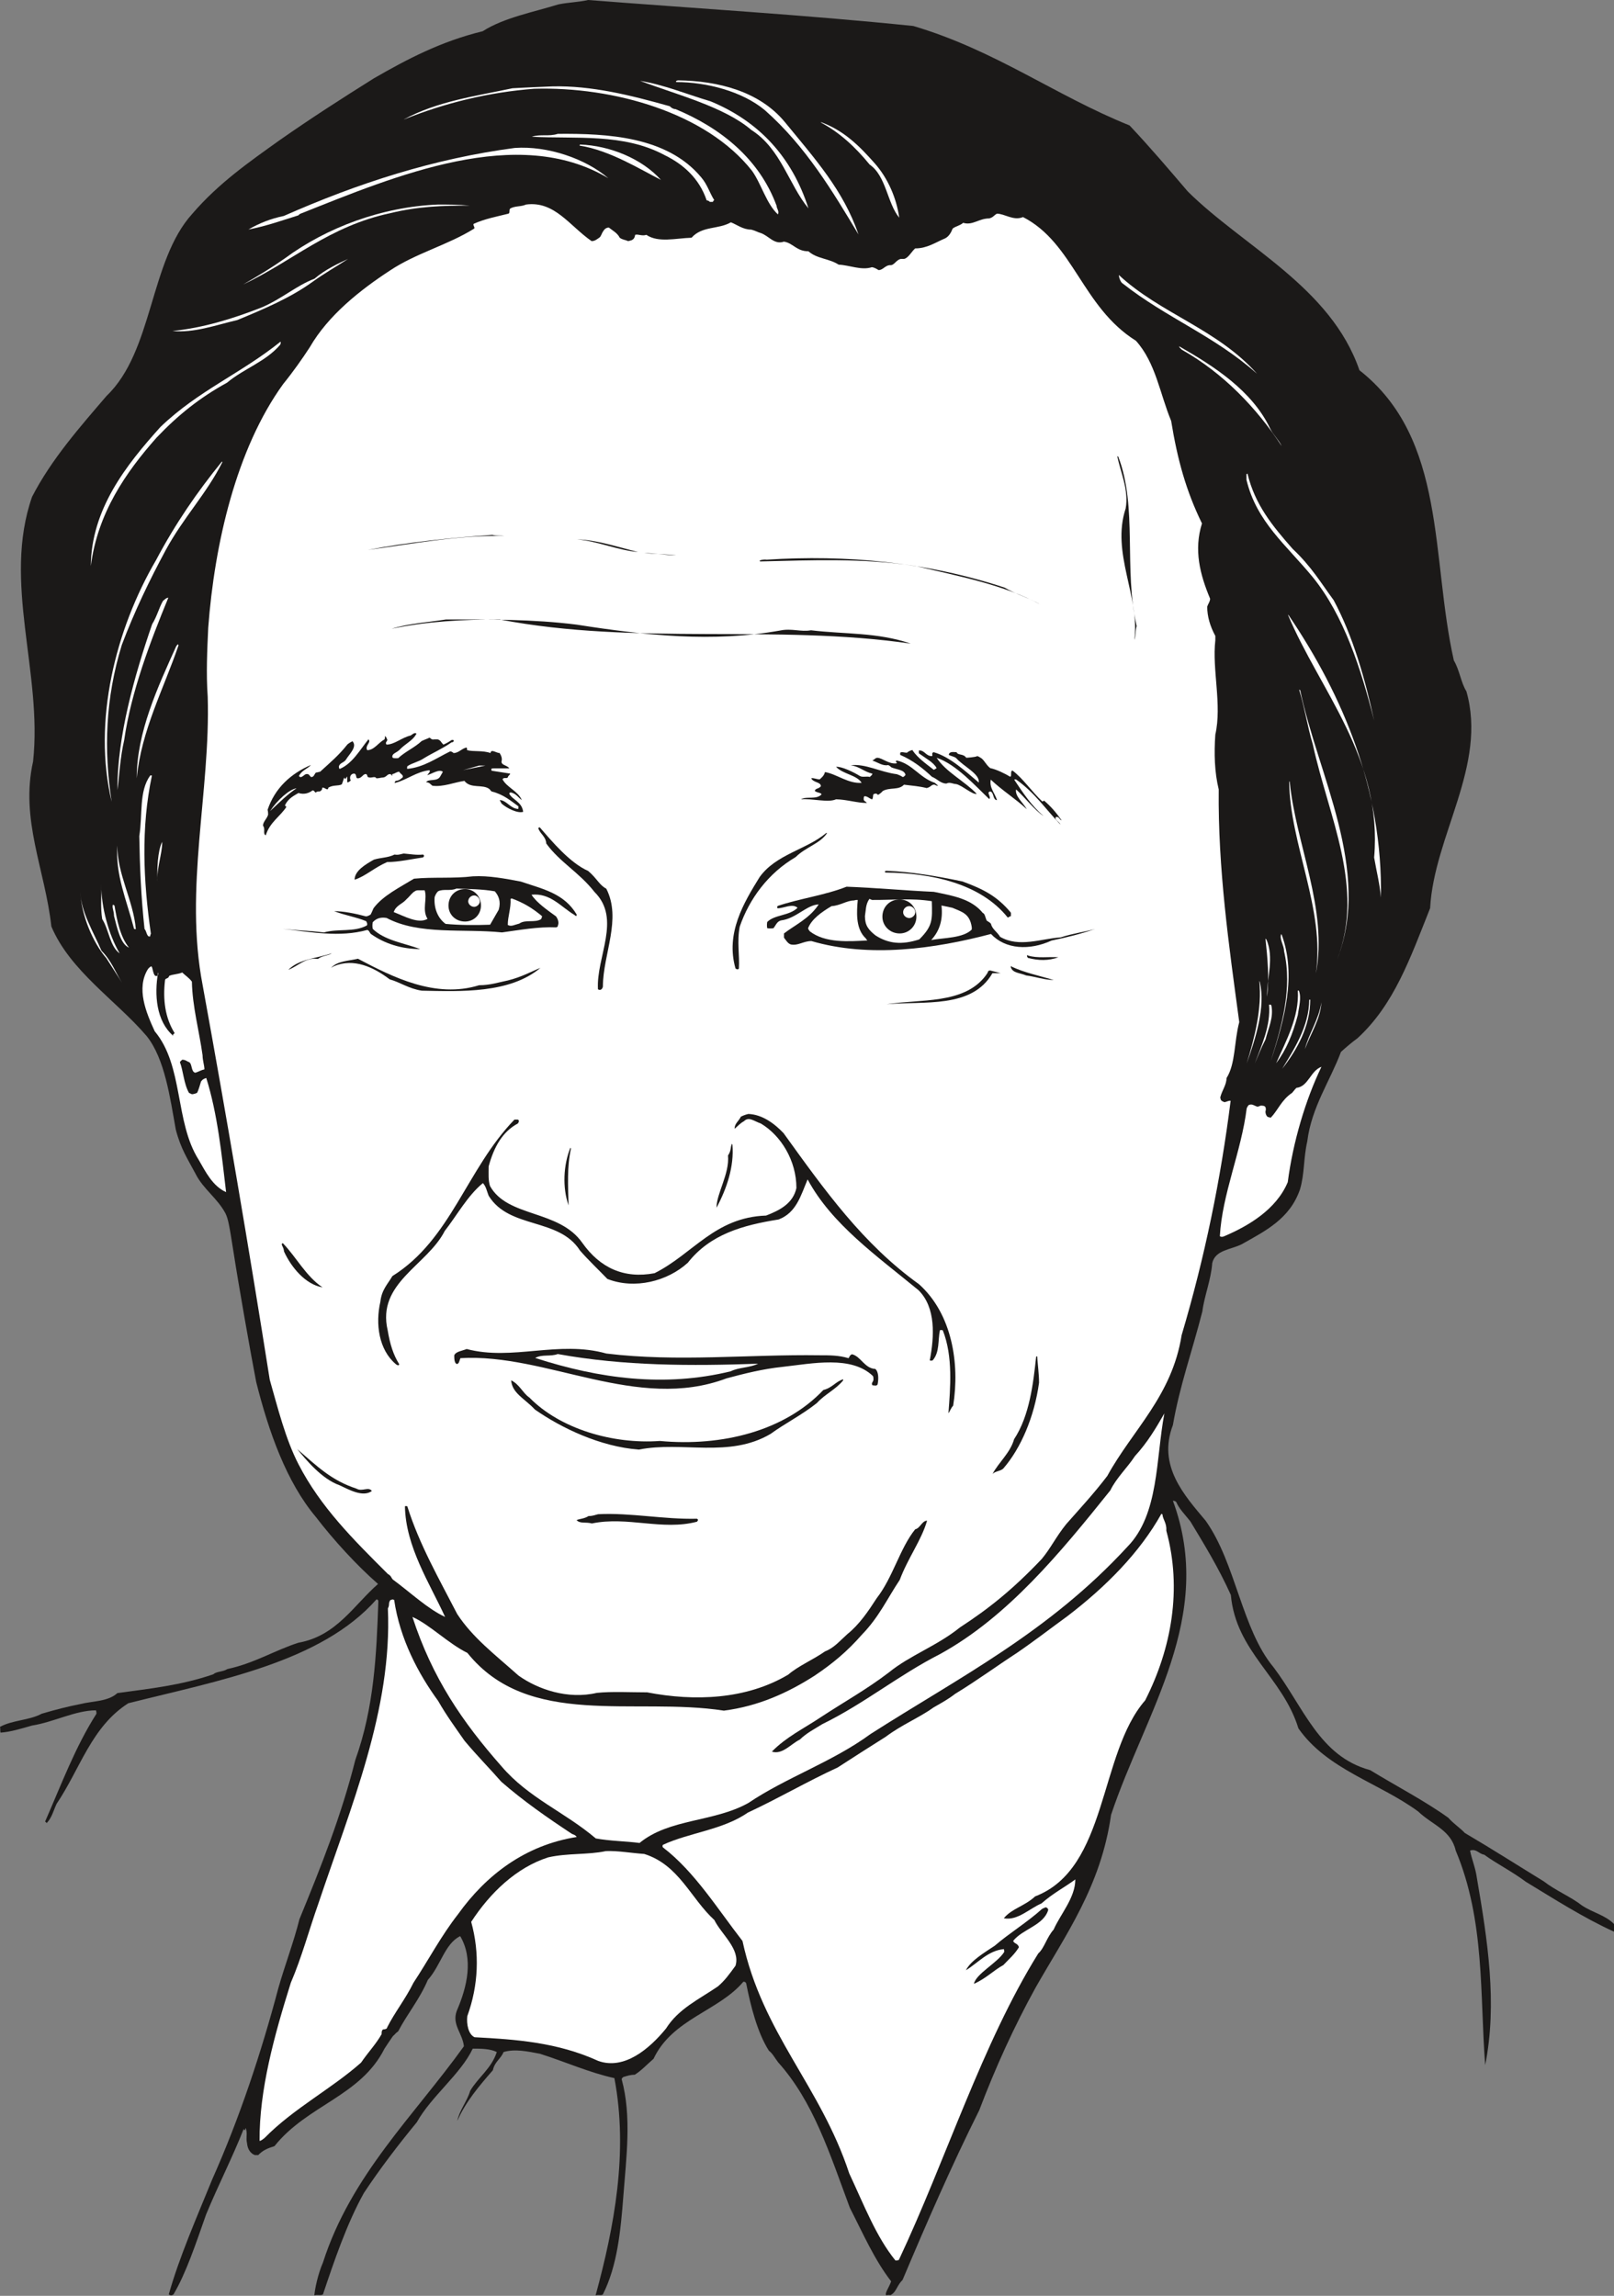 <svg xmlns="http://www.w3.org/2000/svg" xml:space="preserve" width="593.839" height="844.611" fill-rule="evenodd" stroke-linejoin="round" stroke-width="28.222" preserveAspectRatio="xMidYMid" version="1.2" viewBox="0 0 15712 22347"><rect x="0" y="0" width="15712" height="22347" fill="#808080" stroke="none"/><defs class="ClipPathGroup"><clipPath id="a" clipPathUnits="userSpaceOnUse"><path d="M0 0h15712v22347H0z"/></clipPath></defs><g class="SlideGroup"><g class="Slide" clip-path="url(#a)"><g class="Page"><g class="com.sun.star.drawing.ClosedBezierShape"><path fill="none" d="M0 0h15714v22344H0z" class="BoundingBox"/><path fill="#1B1918" d="M5725 0c1059 83 2105 144 3166 253 805 239 1376 674 2105 968 208 221 389 435 567 643 543 538 1392 929 1671 1740 853 670 693 1821 919 2825 56 94 69 216 122 300 206 721-315 1405-353 2111-195 490-350 937-706 1265-61 45-112 89-162 134-105 282-287 539-328 871-38 168-25 313-71 468-99 287-338 404-567 533-106 54-256 54-287 183-12 165-78 323-96 470-99 389-221 724-287 1107-153 399 114 686 320 933 294 416 350 1054 660 1425 295 391 445 867 940 1001 254 155 533 300 760 463 60 66 116 99 162 149 272 160 506 310 767 470 122 94 264 150 371 234 104 71 229 94 315 183v74c-297-135-582-318-859-486-139-104-276-170-406-264-51-7-76-61-137-40 15 83 53 167 66 266 104 605 201 1222 81 1822-53-679 0-1405-287-2088-46-201-228-249-366-381-383-280-884-407-1165-808-153-499-608-745-658-1299-120-267-264-500-394-716-56-71-109-122-137-188-5-5-13-13-33-13 416 1128-267 2055-602 3057-99 698-442 1166-737 1686-206 374-388 772-546 1189-269 538-510 1092-747 1653-50 46-63 117-106 140-10 15-28 0-51 10-23-15 28-81 46-137-163-211-272-462-402-716-198-533-355-1034-699-1417-38-51-51-82-89-112-112-175-178-437-221-655-8-16-13-16-28-16-239 285-691 361-874 750-76 66-114 111-183 155-43 0-76 12-111 22-6 5-16 11-16 23 99 361 44 765 16 1138-26 338-59 678-199 955-17 15-40 0-71 10 181-665 320-1392 183-2115-246-54-467-155-724-237-122-23-244-50-355-17-26 66-87 94-104 177-135 155-267 310-346 493 18-99 97-193 125-292 76-130 208-218 259-378-66-33-155-33-234-33-117 248-404 464-544 716-182 221-360 454-515 688-168 300-295 678-399 988-23 15-51 0-84 10 5-61 33-203 84-320 272-851 892-1435 1372-2105-13-127-120-211-69-346 102-236 163-505 33-726-150 73-188 284-315 426-84 196-201 331-289 501-28 18-33 33-51 46-26 38-56 81-82 122-233 464-751 548-1071 949-66 21-112 39-158 87h-33c-43-15-71-59-76-114-13-56 5-89-10-140-3-33-8 38-23 0-112 284-244 538-366 833-101 287-195 571-317 777-13 10-28 15-46 0 101-360 274-754 424-1122 264-592 475-1227 643-1860 61-216 150-449 205-670 211-513 407-1006 544-1550 183-511 206-1024 224-1540 0-15-3-20-18-23-539 612-1537 790-2416 1011-360 230-467 636-698 979-33 71-46 135-97 188-5-10-15-15-15-15 160-366 295-729 500-1050 0-8 0-18-5-33-200 0-411 115-622 148-97 28-211 63-307 69-5-18 0-39-5-56 121-67 284-62 406-128 140-41 249-69 376-94 124-31 269-23 361-107 312-43 617-74 934-183 28-28 94-23 137-51 262-56 463-183 691-256 371-66 539-366 775-572-203-177-432-426-605-652-287-341-459-829-581-1314-56-287-178-985-219-1254-43-272-53-333-81-389-79-147-216-236-289-381-77-145-145-244-194-434-55-305-106-689-284-910-295-345-744-632-927-1066-61-552-305-1039-178-1606 94-866-300-1742-10-2576 188-366 470-684 726-983 455-435 417-1311 833-1771 257-299 554-505 856-721 305-213 605-406 915-600 322-185 650-358 1057-457 205-132 502-188 736-261 102-21 196-21 290-43Z"/></g><g class="com.sun.star.drawing.ClosedBezierShape"><path fill="none" d="M281 114h13832v10469H281z" class="BoundingBox"/><path fill="#1B1918" d="M5667 114c673 5 1344 116 2027 160 488 7 973 33 1451 167 825 445 1827 716 2315 1583-18 5-46 0-72 5-28 0-33 40-28 66 183 84 417 144 595 244 104 27 155 83 236 124 302 267 584 554 805 914 84 600 701 752 772 1357 94 437 94 854 150 1294 333 937 201 1882-122 2822-94 165-139 332-249 482-78 188-177 348-271 501-46 48-79 91-107 119-20 2-20 51-43 63-23 21-33-7-41-28-5-12-33-17-56-5-15 5-15 33-30 54-3 12-18 28-31 33-20 45-25 101-66 150-5 0-33 0-43-11-41-5-51 33-84 56-15-10-23-23-43-23-41 0-69 34-89 79-33 104-96 183-168 254-10-15-15-20-17-38-61-15-99 33-145 46-20-8-31-28-61-33 0-46 30-97-5-135-20-28-53 0-81 10-51 46-51 84-89 107 20-127 53-256 66-383 139-496-183-928-84-1415-46-450 5-856-127-1301 0-117 0-239 56-327-56-211 20-399 10-610 10-23 28 0 46 0 20 0 38-5 48-18 5-5 13-15 18-33-46-71-79-155-122-244 10 5 25 11 43 11 13 0 33 0 46-11 5-10 15-12 15-33-221-317-310-734-287-1179-51-150-130-234-178-384 10-5 15-20 20-33-76-322-182-609-271-947-89-247-249-440-432-600-125-96-191-218-319-327-33-64-56-107-99-153 0-5-7-28-7-48-115-216-282-401-516-505-145 33-272-102-383-18 0 0-6 12-16 23-50 0-129-51-172 0 0 0-11 17-16 28-45 0-101-28-150 5-12 45-63 0-88 10-28 7-41 35-56 63-23 10-51 0-74 0-10 5-20 10-28 26-33 28 0 78-5 117-66 12-132 2-201 12-20 5-28 38-33 71-43 11-99-48-137 0-23 18-13 61-13 94-15 0-33-10-53-10-28 0-40 15-79 28-22-18-78-51-122-18-7 8-12 23-33 41-78-5-101-69-210-66-51-51-74-58-150-89-3 0-33 15-41 15-43-33-109-66-170-51-107-76-262-99-378-177-13 0-34 7-46 7-21-28-43-56-99-73l-56 17c-18-5-38-5-48-22-51 17-102-18-153-11 0 11-10 16-20 28-8 5-18 5-33 5-33-5-51-50-94-61-18 6-51-12-74-12-33 23-51 56-94 73-5 0-12 16-18 28 0 28 13 38 18 56-51 0-89-56-155-28-45 54-129 26-185 26-33-5-48-49-81-54-13 0-18 5-33 21-13 17-6 33-6 61-63-33-96-110-180-117-15 2-20 7-33 35 0 16 5 33 13 54-46-26-79-89-140-104-18-16-5-51-43-51-23 0-41 5-61 23-3 12-3 28-3 33 0 28-30 40-48 66-18 7-51-5-73 0-127-99-254-226-437-226-183 104-491 0-635 188l-254 99c-33 23 5 56-5 89-74 17-112 61-183 83-94 61-196 84-262 145-522 244-938 777-1218 1227-127 196-259 384-355 594-132 338-221 671-272 1011-170 1167-104 2351-262 3522 8 183 61 327 79 505-79-122-132-388-132-571 0-13-5-33-23-28-23 0-28 15-33 43-7-107 5-206 5-315 0-8-5-13-28-13-5 0-17 0-23 13-48 208-66 460 23 671 23 15 33 22 33 22 13 0 23 0 28-5 18 54 51 99 71 155-25 0-33-33-66-33h-43c-23-7-33-35-66-40-7 0-13-21-18-33-10-201-43-437-94-633-68 196 28 422 21 633-5 22-26 5-43 17-23 21-34 38-67 56-33 61-33 165-94 216v295c-149-150-284-280-449-450-140-183-213-416-241-650-244-622-132-1255-150-1872-15-155-31-300-59-422-61-254-101-510-116-749 10-334 160-618 276-890 89-150 155-254 254-381 869-1006 1034-2746 2462-3216 261-190 549-332 816-500 117-79 267-104 389-132 233-79 449-183 668-239 165-79 348-129 520-167Z"/></g><g class="com.sun.star.drawing.ClosedBezierShape"><path fill="none" d="M6231 787h1641v1242H6231z" class="BoundingBox"/><path fill="#FFF" d="M6231 787c233 38 444 127 688 200 468 194 791 540 951 1041-191-229-267-580-556-763-262-225-728-344-1083-478Z"/></g><g class="com.sun.star.drawing.ClosedBezierShape"><path fill="none" d="M6581 782h1778v1501H6581z" class="BoundingBox"/><path fill="#FFF" d="M6601 782c388 5 792 106 1040 407 289 353 571 665 716 1093-246-410-511-857-913-1211-221-183-566-272-861-272-9-12 13-17 18-17Z"/></g><g class="com.sun.star.drawing.ClosedBezierShape"><path fill="none" d="M3929 840h3650v1248H3929z" class="BoundingBox"/><path fill="#FFF" d="M5377 841c379-9 755 84 1143 193 18 18 36 28 56 28 441 183 817 486 984 941 0 28 28 51 13 84-112-102-163-300-252-424-444-565-1349-822-2121-799-436 33-868 137-1271 300 325-178 703-229 1060-305 134-8 266-13 388-18Z"/></g><g class="com.sun.star.drawing.ClosedBezierShape"><path fill="none" d="M7988 1191h767v929h-767z" class="BoundingBox"/><path fill="#FFF" d="M7998 1191c222 83 371 233 521 403 123 141 207 329 235 525-117-140-127-407-288-517-145-178-301-318-478-411h10Z"/></g><g class="com.sun.star.drawing.ClosedBezierShape"><path fill="none" d="M5177 1303h1777v664H5177z" class="BoundingBox"/><path fill="#FFF" d="M5430 1303c478-4 1063 23 1396 423 61 71 81 150 127 222 0 2-10 2-13 17h-30c-3-5-18-15-31-15-71-212-226-351-409-440-401-216-867-156-1293-179 86-28 165 0 253-28Z"/></g><g class="com.sun.star.drawing.ClosedBezierShape"><path fill="none" d="M5641 1407h794v345h-794z" class="BoundingBox"/><path fill="#FFF" d="M5646 1407c294 10 605 140 788 344-198-100-499-289-793-334l5-10Z"/></g><g class="com.sun.star.drawing.ClosedBezierShape"><path fill="none" d="M2417 1438h3506v798H2417z" class="BoundingBox"/><path fill="#FFF" d="M5012 1440c318-22 689 104 910 295-882-528-2071-23-2994 344-15 5-23 17-23 17-147 46-320 107-487 138 106-61 215-105 345-132 722-319 1461-558 2249-662Z"/></g><g class="com.sun.star.drawing.ClosedBezierShape"><path fill="none" d="M2367 1991h2207v779H2367z" class="BoundingBox"/><path fill="#FFF" d="M4263 1991c104 0 201 0 310 10-259 0-498 7-770 73-600 127-956 469-1436 695 147-84 284-168 406-254 407-301 946-502 1490-524Z"/></g><g class="com.sun.star.drawing.ClosedBezierShape"><path fill="none" d="M1908 1987h10158v15953H1908z" class="BoundingBox"/><path fill="#FFF" d="M5121 1991c277-37 422 206 638 356 33 0 51-18 74-33 20-13 20-38 43-69 5-10 23-30 51-30 38 30 83 53 106 99 26 20 54 20 82 33 17-5 45-5 60-33 0 0 6-13 8-28 28-10 66 15 109 0 117 79 285 33 440 28 104-117 261-79 383-150 56 21 117 71 198 71 41 10 69 28 92 33 81 28 132 117 226 84 89 13 122 94 239 94 83 74 200 69 294 130 107 5 221 58 323 25 28 3 48 18 66 28 46 0 66-53 122-48 33-5 51-51 94-61h33c40-8 74-74 107-102 116 0 193-56 294-99 33-18 54-51 71-94 28-23 71-28 102-56 94 28 151-43 255-43 43-13 43-30 74-46 76 0 160 72 254 33 492 252 576 877 1099 1204 193 214 234 519 343 780 61 376 145 681 300 998-81 257-20 496 79 732 0 30-18 46-28 79 0 94 28 190 79 284v43c-33 282 66 628 0 917-13 183-8 366 33 534-8 772 99 1519 200 2265-51 189-35 405-124 545 0 66-43 117-61 188 5 28 7 33 40 46 16 0 44-18 61-13-96 762-251 1521-477 2281-94 594-478 922-724 1371-132 173-267 318-399 468-99 122-150 233-239 340-282 297-515 483-796 666-226 182-487 271-693 439-216 165-437 287-665 437-168 112-333 190-473 333 102 33 188-77 272-117 68-66 145-104 218-150 414-203 737-473 1148-683 657-361 1172-988 1657-1593 59-122 166-221 239-333 127-139 203-271 287-416-84 444-51 983-360 1298-768 835-1640 1272-2501 1823-371 272-820 422-1189 671-337 188-769 150-1059 389-139-18-282-18-426-44-308-261-651-391-917-701-384-436-674-861-868-1455 168 74 346 257 535 350 594 740 1625 427 2497 562 335-43 622-173 884-341 177-119 317-236 459-398 168-173 247-351 369-534 81-216 210-383 266-576-50 0-66 73-116 84-150 187-216 467-374 670-84 130-170 257-287 351-74 66-129 134-216 167-117 82-261 142-358 226-409 244-914 262-1374 173-168 0-340-10-490 5-282 66-572-33-762-168-236-210-447-370-597-599-174-338-369-676-486-1049 0 0-16-5-23 0 7 394 241 749 391 1077-173-81-328-231-511-366-12-15-17-38-45-51-338-337-656-652-871-1069-127-246-201-546-280-823-203-1283-422-2570-653-3839-182-942 77-1887 49-2809-16-226-5-455 5-671 61-820 274-1742 729-2372 99-122 188-249 259-358 180-313 495-561 780-747 254-170 566-249 821-409 10-13-15-33-5-46 104-48 226-71 338-99 17-5 5-33 17-50 51-28 105-16 155-39Z"/></g><g class="com.sun.star.drawing.ClosedBezierShape"><path fill="none" d="M1679 2519h1711v708H1679z" class="BoundingBox"/><path fill="#FFF" d="M3389 2520c-112 73-229 139-346 223-215 156-474 265-732 372-216 51-422 127-632 107 299-31 581-117 867-229 198-84 337-212 515-280 104-89 234-150 328-193Z"/></g><g class="com.sun.star.drawing.ClosedBezierShape"><path fill="none" d="M10892 2677h1346v962h-1346z" class="BoundingBox"/><path fill="#FFF" d="M10892 2677c407 378 956 524 1345 961-417-371-877-540-1307-878-21-10-38-61-38-83Z"/></g><g class="com.sun.star.drawing.ClosedBezierShape"><path fill="none" d="M884 3327h1851v2184H884z" class="BoundingBox"/><path fill="#FFF" d="m2734 3332-5 22c-140 166-356 234-519 371-264 145-476 314-686 535-300 338-574 735-640 1250 5-552 340-979 678-1354 366-352 783-520 1167-829l5 5Z"/></g><g class="com.sun.star.drawing.ClosedBezierShape"><path fill="none" d="M11478 3370h1000v973h-1000z" class="BoundingBox"/><path fill="#FFF" d="M11488 3376c327 188 702 426 877 796 33 66 84 109 112 170-244-371-568-710-972-938-22-23-22-18-27-33l10 5Z"/></g><g class="com.sun.star.drawing.ClosedBezierShape"><path fill="none" d="M10876 4440h190v1790h-190z" class="BoundingBox"/><path fill="#1B1918" d="M10886 4445c190 492 51 1090 179 1649-17 61-5 84-22 135 55-425-228-846-85-1279 33-178-49-350-82-510l10 5Z"/></g><g class="com.sun.star.drawing.ClosedBezierShape"><path fill="none" d="M1020 4493h1146v3312H1020z" class="BoundingBox"/><path fill="#FFF" d="M2165 4498c-155 309-379 538-552 857-161 299-305 599-427 922-160 520-177 1022-99 1527-187-785 38-1677 431-2350 192-362 403-667 642-961l5 5Z"/></g><g class="com.sun.star.drawing.ClosedBezierShape"><path fill="none" d="M12134 4610h1244v2405h-1244z" class="BoundingBox"/><path fill="#FFF" d="M12144 4610c73 304 244 510 439 732 184 173 273 328 400 500 188 351 305 763 394 1172-127-503-295-1022-595-1393-260-317-549-539-648-951v-55l10-5Z"/></g><g class="com.sun.star.drawing.ClosedBezierShape"><path fill="none" d="M3579 5206h1336v148H3579z" class="BoundingBox"/><path fill="#1B1918" d="M4792 5207c43 10 74 5 122 10-440-10-882 74-1335 136 384-74 808-119 1213-146Z"/></g><g class="com.sun.star.drawing.ClosedBezierShape"><path fill="none" d="M5616 5250h596v125h-596z" class="BoundingBox"/><path fill="#1B1918" d="M5616 5250c193 5 394 74 595 123-191-15-395-106-595-123Z"/></g><g class="com.sun.star.drawing.ClosedBezierShape"><path fill="none" d="M6271 5384h312v21h-312z" class="BoundingBox"/><path fill="#1B1918" d="M6271 5384c94-4 206 24 311 19l-311-19Z"/></g><g class="com.sun.star.drawing.ClosedBezierShape"><path fill="none" d="M7395 5433h2735v452H7395z" class="BoundingBox"/><path fill="#1B1918" d="M7462 5448c773-50 1560 22 2318 272 115 67 244 103 348 164-355-192-793-275-1217-375-511-78-1010-56-1510-44-27-12 43-22 61-17Z"/></g><g class="com.sun.star.drawing.ClosedBezierShape"><path fill="none" d="M1143 5817h496v1874h-496z" class="BoundingBox"/><path fill="#FFF" d="M1637 5822c-173 421-361 912-428 1382-41 179-46 334-66 486-2-524 166-1113 338-1614 50-82 67-160 105-226 13-11 28-28 51-33v5Z"/></g><g class="com.sun.star.drawing.ClosedBezierShape"><path fill="none" d="M12537 5982h908v2755h-908z" class="BoundingBox"/><path fill="#FFF" d="m12537 5982 10 10c529 782 914 1700 896 2744-10-127-43-254-66-389 84-965-530-1626-840-2365Z"/></g><g class="com.sun.star.drawing.ClosedBezierShape"><path fill="none" d="M3813 6030h5054v237H3813z" class="BoundingBox"/><path fill="#1B1918" d="M4341 6030c421 0 843-4 1272 50 676 106 1327 175 1983 57 111-23 200 16 299-2 333 40 645 18 971 130-1326-192-2666 21-4002-235-356 0-701 17-1051 90 167-52 350-62 528-90Z"/></g><g class="com.sun.star.drawing.ClosedBezierShape"><path fill="none" d="M1331 6271h408v1305h-408z" class="BoundingBox"/><path fill="#FFF" d="M1738 6281c-145 426-362 829-407 1294 0-450 206-888 384-1284 5-10 18-20 18-20l5 10Z"/></g><g class="com.sun.star.drawing.ClosedBezierShape"><path fill="none" d="M12647 6713h483v2624h-483z" class="BoundingBox"/><path fill="#FFF" d="M12657 6718c173 828 696 1748 362 2617 268-701-84-1378-239-2089-52-173-80-361-133-533l10 5Z"/></g><g class="com.sun.star.drawing.ClosedBezierShape"><path fill="none" d="M2560 7136h2534v996H2560z" class="BoundingBox"/><path fill="#1B1918" d="M4054 7142c-38 71-107 94-168 160-33 28-67 33-67 63 0 20 29 15 57 15 71-66 155-99 229-167 33-16 53-21 76-33 13 5 18 23 46 17h33c28 6 33 28 56 51 28-12 48-23 81-45 35-6 18 27 0 22-86 61-188 105-269 155-56 38-117 46-163 79 0 0-5 20 0 25 160-15 282-104 417-170 10 0 23 5 33 16 51 0 78-44 127-54 5 5 5 21 5 26 63 17 150 0 228 28 5-44 56 0 89 0 13 22 28 50 18 83 0 38 53 33 76 66h-150c-28 0-28 5-22 23l180 28c0 15-18 15-23 38-13 13-41-5-51 18 43 80 150 113 188 202-33-23-53-61-104-74-10 0-18 0-18 13 33 61 122 76 135 175-51 18-158-33-211-81-8-18-18-33-18-33 66 0 102 81 178 86 5 0 5-5 5-25-71-51-145-117-261-145-6-5-11-10-21-23-66-52-183 0-244-80-96 13-210 62-312 47-15-10-28-34-61-34 23-38 112 0 140-61 10-18 20-33 23-41-36-28-102 18-150 33 0-10 33-30 20-48-127 15-211 89-328 122-22 10-5-18 0-18 41-5 46-20 66-33 13-23-20-33-33-56-25 0-38 18-67 23-5 41 0 0-23 0-27 0-33 28-66 33-20 0-38 8-66 8-17-28-50 5-83-13-6 0 0-15-16-28-33-5-40 41-83 41-23 0-6-41-34-46-22 0-38 15-40 38 0 13 0 18 7 28-5 5-22 23-35 18v-46c0-33-15 41-28 0-10 18-10 33-25 67-36 18-79 3-130 31-5 38-33 0-56 0-10 5 0 20-15 28-13 20-33 0-51 20-15 0-10-20-33-20-33 25-79 43-137 25-46 28-97 51-130 117 0 13 5 8 13 18-61 94-162 150-201 277-32-16 0-61-27-94 0-38 38-66 50-107 0-10 0-28-5-48 71-211 226-352 422-436-33 38-89 51-117 107 20 33 53-18 71-18 28-5 33 18 46 28 28 5 33-28 48-43 13 0 33-8 41-8 94-86 183-160 266-266 26-21 33-21 49-31 51 54-33 127-66 183-23 28-56 28-66 61 0 10 0 25 10 25 122-53 193-182 277-287 33 28-38 61-11 105 67 0 107-72 168-105 5-12 5-27 5-33 10 6 15 21 21 33 7 18-26 28-6 51 80-2 146-68 235-89 18-12 33-27 51-22l5 5Z"/></g><g class="com.sun.star.drawing.PolyPolygonShape"><path fill="none" d="M4509 7452h218v45h-218z" class="BoundingBox"/><path fill="#FFF" d="M4664 7452h62l-217 44 155-44Z"/></g><g class="com.sun.star.drawing.ClosedBezierShape"><path fill="none" d="M8763 7300h1572v728H8763z" class="BoundingBox"/><path fill="#1B1918" d="M8884 7305c51 73 127 127 206 188 5 0 18-11 28-16-28-56-112-99-173-144v-28c56-5 66 55 127 55 13-5-10-33 18-38 156 44 306 183 438 295 13-84-150-157-221-239-28-18-51-18-71-30 5-38 53-26 76-26 13 33 66 11 94 54 3 0 89-5 107-16 10 0 23 11 33 16 33 17 51 68 94 101 56 10 150 56 190 82 26 7 0-54 26-59 102 76 191 209 290 301 5 0 5 0 18-8 71 61 117 117 170 191-20 0-25-46-58-28-8 28 33 38 48 71-145-150-249-310-433-440 0 0-18 0-18 2 85 128 169 255 286 354-84-53-183-183-268-259-12 66 67 127 105 193-112-104-234-178-351-288-15 77 33 120 61 199-43 0-28-76-66-84-43 8 13 51-10 74-135-128-323-339-512-402 90 139 273 228 390 351-38 13-145-85-201-95-28 0-61-23-94-5-56 0-90-46-141-66-83-79-188-162-309-213v-21c17-12 38 0 66 0 12-12 33-22 55-27v5Z"/></g><g class="com.sun.star.drawing.ClosedBezierShape"><path fill="none" d="M1356 7547h125v1570h-125z" class="BoundingBox"/><path fill="#FFF" d="M1479 7549c-108 510-84 1027-10 1540-7 10-7 25-7 25-34 13-34-53-55-71-34-315-46-604-51-905 34-211-5-434 106-589 7-4 7 0 17 0Z"/></g><g class="com.sun.star.drawing.ClosedBezierShape"><path fill="none" d="M7798 7376h1336v441H7798z" class="BoundingBox"/><path fill="#1B1918" d="M8543 7376c51 5 106 60 178 55 33-5-23-17 10-28 151 33 219 166 369 217 15 13 33 28 33 28-13 0-18 0-33-10-33-5-36 23-79 33-71-18-139-23-221-33-52 56-135 23-206 61-13 15-28 28-46 38-10-5-15-18-33-10-23 0-10 23-23 53-23 0-43-30-76-30-8 5-8 15-8 30 0 18 18 18 31 36-97 0-191-33-300-36-75 36-240-10-341 0 50-33 149 8 200-48-7-18-40-13-66-33 5-28 38-18 59-46 0-43-72-33-94-77 22-7 50 10 83 10 18-17 41-33 51-71 118 21 227 115 357 105-46-77-183-84-249-156 53-5 170 51 231 89 28 16 66 0 99 10 3-10 23-15 23-33-76-15-127-71-211-81 145-18 285 66 450 87 17 7 35 12 56 27 13 0 18-10 28-20-10-51-84-51-138-74-7-5-7-10-30-22-53 12-104-28-155-44 23-10 28-27 51-27Z"/></g><g class="com.sun.star.drawing.ClosedBezierShape"><path fill="none" d="M12550 7605h288v1872h-288z" class="BoundingBox"/><path fill="#FFF" d="M12555 7610c61 612 374 1240 255 1865 91-625-255-1261-260-1870l5 5Z"/></g><g class="com.sun.star.drawing.ClosedBezierShape"><path fill="none" d="M2629 7673h259v223h-259z" class="BoundingBox"/><path fill="#FFF" d="M2887 7673c-85 56-156 127-258 222 69-105 186-212 258-222Z"/></g><g class="com.sun.star.drawing.ClosedBezierShape"><path fill="none" d="M5240 8052h724v1585h-724z" class="BoundingBox"/><path fill="#1B1918" d="M5257 8056c117 135 291 343 469 422 84 71 110 139 176 172 152 296-31 634-33 951 0 16-20 49-48 28-18-317 231-683-33-946-151-193-337-289-470-472-5-71-61-94-78-150 0 0 12-14 17-5Z"/></g><g class="com.sun.star.drawing.ClosedBezierShape"><path fill="none" d="M7132 8108h921v1329h-921z" class="BoundingBox"/><path fill="#1B1918" d="M8051 8110c-71 104-206 134-306 233-266 156-450 405-544 677-28 146 0 280-8 407-5 11-20 11-33 0-98-343 79-638 235-890 160-222 455-267 646-427 5-4 10 0 10 0Z"/></g><g class="com.sun.star.drawing.ClosedBezierShape"><path fill="none" d="M1532 8194h49v391h-49z" class="BoundingBox"/><path fill="#FFF" d="M1579 8194c0 127-57 255-45 390-7-118 0-302 45-390Z"/></g><g class="com.sun.star.drawing.ClosedBezierShape"><path fill="none" d="M1140 8230h183v816h-183z" class="BoundingBox"/><path fill="#FFF" d="M1143 8230c-5 271 156 539 179 811 0 5-5 5-17 0-73-282-184-527-162-811Z"/></g><g class="com.sun.star.drawing.ClosedBezierShape"><path fill="none" d="M3452 8308h677v256h-677z" class="BoundingBox"/><path fill="#1B1918" d="M3930 8308c61 5 122 17 188 10 13 7 13 17 0 28-117 17-239 45-349 45-130 57-211 138-317 172 0-87 106-149 187-195 69-22 135-17 202-50 38 7 61-5 89-10Z"/></g><g class="com.sun.star.drawing.ClosedBezierShape"><path fill="none" d="M8614 8476h1229v457H8614z" class="BoundingBox"/><path fill="#1B1918" d="M8630 8476c244 10 479 50 740 104 200 74 334 140 471 304v33s-15 5-30 15c-267-334-745-434-1191-439-17-12 5-17 10-17Z"/></g><g class="com.sun.star.drawing.ClosedBezierShape"><path fill="none" d="M2753 8528h2862v711H2753z" class="BoundingBox"/><path fill="#1B1918" d="M4603 8530c155-9 317 23 467 51 226 76 422 117 544 321 0 18-6 18-23 3-132-79-234-215-417-196 51 79 155 150 239 211 13 18 33 56 18 89 0 10-5 15-18 18-168-8-351 25-526 49-378-39-806 28-1124-141-66-10-101 8-134 41-5 23-5 43 0 66 117 113 300 136 462 196-178 0-345-50-483-149-12-18-17-34-33-37-271 75-551 19-822-10 127 13 266 18 401 34 137-39 292 0 416-67 11-10 0-38-7-43-99-41-206-56-310-97 89 0 206 23 310 51 12 0 33-10 45-18 6-10 16-33 28-61 89-122 260-206 394-288 184-18 385 0 573-23Z"/></g><g class="com.sun.star.drawing.ClosedBezierShape"><path fill="none" d="M984 8607h183v674H984z" class="BoundingBox"/><path fill="#FFF" d="M985 8608c0 221 72 488 180 672-95-66-105-232-170-334-19-117-5-234-10-338Z"/></g><g class="com.sun.star.drawing.ClosedBezierShape"><path fill="none" d="M7466 8631h3194v619H7466z" class="BoundingBox"/><path fill="#1B1918" d="M8241 8631c278 10 578 38 850 50 183 38 363 66 477 206 18 5 23 38 36 72 10 10 28 15 43 33 10 51 61 79 89 127 184 107 400 18 590 5 117-38 231-53 333-81-140 48-272 81-422 112-216 99-450 86-590-64-549 145-1184 234-1748 69-79 0-130 48-201 33-28-10-41-33-66-66v-41c104-81 249-145 338-283-117 5-221 138-366 156-41 10-51 46-74 76-20 3-43 3-61 0-4-15-4-43 0-61 71-72 216-59 295-138-51-45-132 5-193 5-8-5-8-10 0-23 211-71 460-104 670-187Z"/></g><g class="com.sun.star.drawing.ClosedBezierShape"><path fill="none" d="M4230 8649h636v357h-636z" class="BoundingBox"/><path fill="#FFF" d="M4443 8649c122 5 254 5 374 27 38 44 61 100 38 179-33 56-51 90-84 146-150 5-290 5-433-8-74-53-116-150-107-261 10-28 18-40 33-56 51-27 122 0 179-27Z"/></g><g class="com.sun.star.drawing.ClosedBezierShape"><path fill="none" d="M782 8682h406v883H782z" class="BoundingBox"/><path fill="#FFF" d="M782 8682c5 193 127 388 206 572 100 102 133 206 199 310l-151-236c-132-153-244-418-254-646Z"/></g><g class="com.sun.star.drawing.ClosedBezierShape"><path fill="none" d="M3833 8666h330v297h-330z" class="BoundingBox"/><path fill="#FFF" d="M4077 8666h57c28 84-28 189 28 278-90 51-219-23-329-66 22-67 84-78 122-123 51-46 72-93 122-89Z"/></g><g class="com.sun.star.drawing.ClosedBezierShape"><path fill="none" d="M4943 8745h335v268h-335z" class="BoundingBox"/><path fill="#FFF" d="M4981 8745c117 43 201 94 296 173 0 5-5 21-10 29-61 38-151 0-212 43-46 11-79 33-112 13 0-85 33-164 27-253l11-5Z"/></g><g class="com.sun.star.drawing.ClosedBezierShape"><path fill="none" d="M8420 8750h654v429h-654z" class="BoundingBox"/><path fill="#FFF" d="M8496 8760c180 2 374-20 575 12 5 183 10 240-122 372-173 56-301 41-425-38-71-56-104-99-104-189 10-56 5-112 43-167 7 0 23 12 33 10Z"/></g><g class="com.sun.star.drawing.ClosedBezierShape"><path fill="none" d="M7866 8760h579v403h-579z" class="BoundingBox"/><path fill="#FFF" d="M8340 8760h10c-10 116-20 262 61 356 33 33 13 18 33 38-179 10-410 28-561-89-12-15-17-28-17-28 33-90 134-161 229-217 84-5 150-55 217-55 18-5 23-5 28-5Z"/></g><g class="com.sun.star.drawing.ClosedBezierShape"><path fill="none" d="M9065 8813h396v338h-396z" class="BoundingBox"/><path fill="#FFF" d="M9271 8836c95 41 169 56 189 189v23c-84 84-267 79-395 102 78-84 117-192 100-336l106 22Z"/></g><g class="com.sun.star.drawing.ClosedBezierShape"><path fill="none" d="M1096 8806h162v419h-162z" class="BoundingBox"/><path fill="#FFF" d="m1110 8811 5 5c23 140 56 306 141 408-85-33-118-202-146-308 0-50-22-83-11-110l11 5Z"/></g><g class="com.sun.star.drawing.ClosedBezierShape"><path fill="none" d="M12370 9093h175v1240h-175z" class="BoundingBox"/><path fill="#FFF" d="M12477 9098c145 394 28 824-107 1233 107-343 214-709 130-1073 0-56-47-117-28-165l5 5Z"/></g><g class="com.sun.star.drawing.ClosedBezierShape"><path fill="none" d="M12319 9136h46v568h-46z" class="BoundingBox"/><path fill="#FFF" d="M12329 9146c75 177 5 361 5 557 24-186 5-380-15-567l10 10Z"/></g><g class="com.sun.star.drawing.ClosedBezierShape"><path fill="none" d="M2807 9278h424v163h-424z" class="BoundingBox"/><path fill="#1B1918" d="M3230 9279c-28 22-94 22-135 55-120-17-189 67-288 106 104-106 277-111 423-161Z"/></g><g class="com.sun.star.drawing.ClosedBezierShape"><path fill="none" d="M9998 9296h307v50h-307z" class="BoundingBox"/><path fill="#1B1918" d="M10007 9301c94 29 202 10 296 17-94 34-192 34-296 6 0 0-17-18-5-28l5 5Z"/></g><g class="com.sun.star.drawing.ClosedBezierShape"><path fill="none" d="M3223 9331h2039v318H3223z" class="BoundingBox"/><path fill="#1B1918" d="M3484 9332c338 178 754 390 1180 258 109 0 193-29 282-47 132-33 221-84 315-122-298 250-770 230-1155 222-129-20-210-82-312-110-155-117-348-211-544-128-20 11-27 16-27 16 60-67 167-67 261-89Z"/></g><g class="com.sun.star.drawing.ClosedBezierShape"><path fill="none" d="M1387 9406h816v2200h-816z" class="BoundingBox"/><path fill="#FFF" d="M1478 9411c10 22 10 55 28 83 23 21 43-10 33-28-38 216-18 473 146 615 51-33-51 36 15-25-94-150-115-328-94-511 0-28 33-13 41-46 38-17 86-15 127-33 28 28 66 51 94 89 5 244 71 478 104 717 0 50 18 99 18 137-33 7-56 23-89 33-43-10-28-87-61-104-18-5-33-23-66-23-5 5-10 7-23 23 33 83 38 212 89 300 0 0 12 5 28 13 17 0 38-8 50-13 16-28 28-78 39-111 15-21 28-27 51-34 110 351 150 745 193 1111-132-59-200-199-267-315-234-369-145-913-428-1251-84-183-182-417-66-605 15-17 20-22 33-27l5 5Z"/></g><g class="com.sun.star.drawing.ClosedBezierShape"><path fill="none" d="M9839 9403h420v138h-420z" class="BoundingBox"/><path fill="#1B1918" d="M9850 9410c123 57 257 85 408 129-89 0-179-33-268-44-69-28-130-23-150-80 0 0 0-22 10-5Z"/></g><g class="com.sun.star.drawing.ClosedBezierShape"><path fill="none" d="M8630 9446h1113v330H8630z" class="BoundingBox"/><path fill="#1B1918" d="m9638 9446 104 27h-81c-201 348-666 269-1030 302 328-51 745 0 957-269 12-17 27-33 33-55l17-5Z"/></g><g class="com.sun.star.drawing.ClosedBezierShape"><path fill="none" d="M12136 9548h147v805h-147z" class="BoundingBox"/><path fill="#FFF" d="M12264 9558c57 244-39 544-128 794 77-250 151-537 123-804l5 10Z"/></g><g class="com.sun.star.drawing.ClosedBezierShape"><path fill="none" d="M12423 9642h235v708h-235z" class="BoundingBox"/><path fill="#FFF" d="M12644 9642c28 73 0 160-10 238-50 189-112 339-211 469 93-211 227-451 211-707h10Z"/></g><g class="com.sun.star.drawing.ClosedBezierShape"><path fill="none" d="M12482 9730h274v674h-274z" class="BoundingBox"/><path fill="#FFF" d="M12755 9731c0 257-128 488-273 672 112-184 263-415 263-672h10Z"/></g><g class="com.sun.star.drawing.ClosedBezierShape"><path fill="none" d="M12703 9756h162v457h-162z" class="BoundingBox"/><path fill="#FFF" d="M12864 9756c-11 168-106 305-161 456 38-151 133-283 161-456Z"/></g><g class="com.sun.star.drawing.ClosedBezierShape"><path fill="none" d="M12214 9779h170v574h-170z" class="BoundingBox"/><path fill="#FFF" d="m12371 9779 6 10c22 117-28 214-57 328-44 84-78 174-105 235 67-179 156-367 139-573h17Z"/></g><g class="com.sun.star.drawing.ClosedBezierShape"><path fill="none" d="M11875 10384h990v1656h-990z" class="BoundingBox"/><path fill="#FFF" d="M12864 10384c-155 322-277 731-328 1123-112 267-385 427-618 526-16 8-33 8-43 0 22-409 210-827 261-1243 0-3 15-36 26-36 30-10 45 8 78 18 13 0 28-10 33-10 18 0 38 0 46 15 5 13 5 28 0 41 0 20 5 38 20 53 3 0 13 5 32 8 71-74 104-173 208-242 23-30 28-33 41-48 117-12 137-167 244-205Z"/></g><g class="com.sun.star.drawing.ClosedBezierShape"><path fill="none" d="M3682 10843h5620v2913H3682z" class="BoundingBox"/><path fill="#1B1918" d="M7285 10843c135 5 254 93 343 187 402 558 772 1078 1318 1470 321 287 399 770 333 1182-28 33-33 61-46 73 18-241 46-551-55-806 0 0-21-7-28 0-21 95 0 212-71 293 0 0-16 5-28 0 45-232 61-516-110-684-411-338-845-643-1079-1078-66 156-109 324-282 390-351 56-666 144-884 421-198 181-517 262-783 158-76-79-193-191-267-277-206-323-688-206-889-533-20-51-25-90-56-123-150 123-254 316-371 465-172 338-664 506-556 968 23 138 56 240 112 329 0 15-15 15-33 0-165-140-200-390-150-608 13-117 71-170 117-249 571-356 721-1040 1188-1523h33c11 5 16 16 0 38-149 79-233 229-284 417 0 79-5 132 13 191 172 310 670 227 899 554 173 244 406 351 703 295 375-188 586-544 1086-561 132-51 262-117 295-268 0-267-150-511-346-628-66-22-117-71-165-22-41 22-61 50-91 73 0-51 40-73 61-117 17-10 50-22 73-27Z"/></g><g class="com.sun.star.drawing.ClosedBezierShape"><path fill="none" d="M6975 11133h159v624h-159z" class="BoundingBox"/><path fill="#1B1918" d="M7130 11143c18 210-55 427-155 613 0-140 128-329 112-509 33-48 21-76 38-114l5 10Z"/></g><g class="com.sun.star.drawing.ClosedBezierShape"><path fill="none" d="M5495 11170h65v564h-65z" class="BoundingBox"/><path fill="#1B1918" d="M5558 11181c-39 177-28 361-23 552-61-173-51-392 18-562l5 10Z"/></g><g class="com.sun.star.drawing.ClosedBezierShape"><path fill="none" d="M2743 12101h398v431h-398z" class="BoundingBox"/><path fill="#1B1918" d="M2760 12108c122 127 222 319 380 423-168-28-306-198-375-349-5-46-22-51-22-74 7-9 12-9 17 0Z"/></g><g class="com.sun.star.drawing.ClosedBezierShape"><path fill="none" d="M4422 13129h4129v390H4422z" class="BoundingBox"/><path fill="#1B1918" d="M4543 13131c445 118 894-87 1360 44 691 84 1385 7 2074 17 104 0 188 0 282 28 8 0 8-28 35-38 87 21 122 138 227 143 33 28 33 98 22 151-10 18-33 8-50 8-16-23 10-33 10-56 0-11 0-24-5-34-211-202-587-122-882-89-191 20-374 66-544 112-871 327-1751-247-2590-197-12 29-12 52-33 57-27-5-27-57-27-85 17-38 78-43 121-61Z"/></g><g class="com.sun.star.drawing.ClosedBezierShape"><path fill="none" d="M5210 13179h2171v252H5210z" class="BoundingBox"/><path fill="#FFF" d="M5430 13180c646 117 1299 117 1950 94-84 41-183 33-267 74-643 157-1279 72-1903-130 66-38 147-11 220-38Z"/></g><g class="com.sun.star.drawing.ClosedBezierShape"><path fill="none" d="M9662 13203h454v1145h-454z" class="BoundingBox"/><path fill="#1B1918" d="M10097 13203c5 83 18 172 18 256-46 334-178 639-347 834-23 26-79 26-106 54 63-117 172-204 210-338 151-229 187-545 215-806h10Z"/></g><g class="com.sun.star.drawing.ClosedBezierShape"><path fill="none" d="M4976 13426h3233v685H4976z" class="BoundingBox"/><path fill="#1B1918" d="M8208 13436c-71 89-177 134-256 221-147 117-315 201-450 300-405 239-859 69-1283 153-376-28-756-211-1012-390-99-107-221-157-231-284 81 38 116 127 177 167 300 306 812 456 1271 423 605 56 1213-97 1591-496 87-21 122-84 193-104v10Z"/></g><g class="com.sun.star.drawing.ClosedBezierShape"><path fill="none" d="M2893 14105h728v434h-728z" class="BoundingBox"/><path fill="#1B1918" d="M2893 14105c193 166 332 305 577 385 56 33 117-23 150 23-89 66-231-18-315-56-174-62-324-246-412-352Z"/></g><g class="com.sun.star.drawing.ClosedBezierShape"><path fill="none" d="M6448 14735h4980v7269H6448z" class="BoundingBox"/><path fill="#FFF" d="M11316 14740c5 55 43 83 38 160 155 566 51 1145-206 1651-454 521-360 1636-1071 1908-105 97-226 117-305 213 134 26 251-96 366-144 116-102 223-155 330-234 0 178-145 338-211 488-69 78-89 178-150 233-546 877-897 2005-1357 2983-16 5-18 5-33 5-188-231-305-538-450-848-282-856-843-1357-1039-2262-244-314-467-675-772-909-9-7-9-23 0-28 252-117 584-145 823-312 305-142 572-300 876-440 160-104 308-198 468-299 160-120 323-183 468-287 81-46 142-80 208-131 201-122 407-272 602-399 171-117 320-233 488-355 376-287 706-620 917-998l10 5Z"/></g><g class="com.sun.star.drawing.ClosedBezierShape"><path fill="none" d="M5613 14737h1183v107H5613z" class="BoundingBox"/><path fill="#1B1918" d="M5823 14739c319-16 639 52 962 44 13 8 13 13 0 29-338 89-676-55-1023 17-61-17-116 5-149-33 33-13 76-13 116-39 44 0 66-12 94-18Z"/></g><g class="com.sun.star.drawing.ClosedBezierShape"><path fill="none" d="M2527 15568h3089v5272H2527z" class="BoundingBox"/><path fill="#FFF" d="m3819 15568 18 5c56 383 237 721 428 983 79 139 165 256 257 388 121 145 259 285 358 399 218 190 449 350 688 508 28 10 36 15 46 30-501 79-882 370-1156 753-165 211-287 445-433 666-79 160-183 289-256 434 0 15-23 20-38 20-16 6-16 28-16 46-56 99-129 173-200 277-290 257-656 445-940 734-15 10-28 25-48 28-4-495 144-1029 304-1539 107-249 178-516 267-767 318-949 721-1894 678-2877 21-38 0-50 26-83 7 0 12 0 17-5Z"/></g><g class="com.sun.star.drawing.ClosedBezierShape"><path fill="none" d="M4547 18017h2623v2067H4547z" class="BoundingBox"/><path fill="#FFF" d="M5899 18018c122-4 233 18 373 28 339 107 451 432 682 643 68 139 256 284 206 445-61 84-105 145-171 201-185 127-383 216-506 411-163 199-406 404-658 315-399-182-804-210-1205-231-61-28-80-129-71-205 109-300 122-614 38-918 183-282 440-529 750-628 191-43 384-23 562-61Z"/></g><g class="com.sun.star.drawing.ClosedBezierShape"><path fill="none" d="M9403 18565h802v746h-802z" class="BoundingBox"/><path fill="#1B1918" d="m10181 18565 10 5c8 5 13 12 13 22-46 150-247 183-341 300 8 28 46 23 56 62-43 71-99 117-151 173-94 51-170 132-287 183 21-99 226-201 295-310 0 0 0-13-3-28-155 15-249 132-370 206 45-92 182-173 281-239 136-118 319-230 459-357 20-12 28-12 38-17Z"/></g><g class="com.sun.star.drawing.ClosedBezierShape"><path fill="none" d="M4366 8654h317v317h-317z" class="BoundingBox"/><path fill="#1B1918" d="M4527 8654c87 0 155 68 155 161 0 87-68 155-155 155-93 0-161-68-161-155 0-93 68-161 161-161Z"/></g><g class="com.sun.star.drawing.ClosedBezierShape"><path fill="none" d="M4558 8716h114v112h-114z" class="BoundingBox"/><path fill="#FFF" d="M4616 8720c25 0 51 25 51 54 0 24-26 49-51 49-29 0-54-25-54-49 0-29 25-54 54-54Z"/><path fill="none" stroke="#FFF" stroke-linejoin="miter" stroke-width="8" d="M4616 8720c25 0 51 25 51 54 0 24-26 49-51 49-29 0-54-25-54-49 0-29 25-54 54-54Z"/></g><g class="com.sun.star.drawing.ClosedBezierShape"><path fill="none" d="M8590 8755h332v332h-332z" class="BoundingBox"/><path fill="#1B1918" d="M8758 8755c92 0 163 71 163 168 0 89-71 163-163 163-95 0-168-74-168-163 0-97 73-168 168-168Z"/></g><g class="com.sun.star.drawing.ClosedBezierShape"><path fill="none" d="M8791 8819h120v118h-120z" class="BoundingBox"/><path fill="#FFF" d="M8852 8824c26 0 54 25 54 56 0 27-28 52-54 52-31 0-56-25-56-52 0-31 25-56 56-56Z"/><path fill="none" stroke="#FFF" stroke-linejoin="miter" stroke-width="8" d="M8852 8824c26 0 54 25 54 56 0 27-28 52-54 52-31 0-56-25-56-52 0-31 25-56 56-56Z"/></g></g></g></g></svg>
